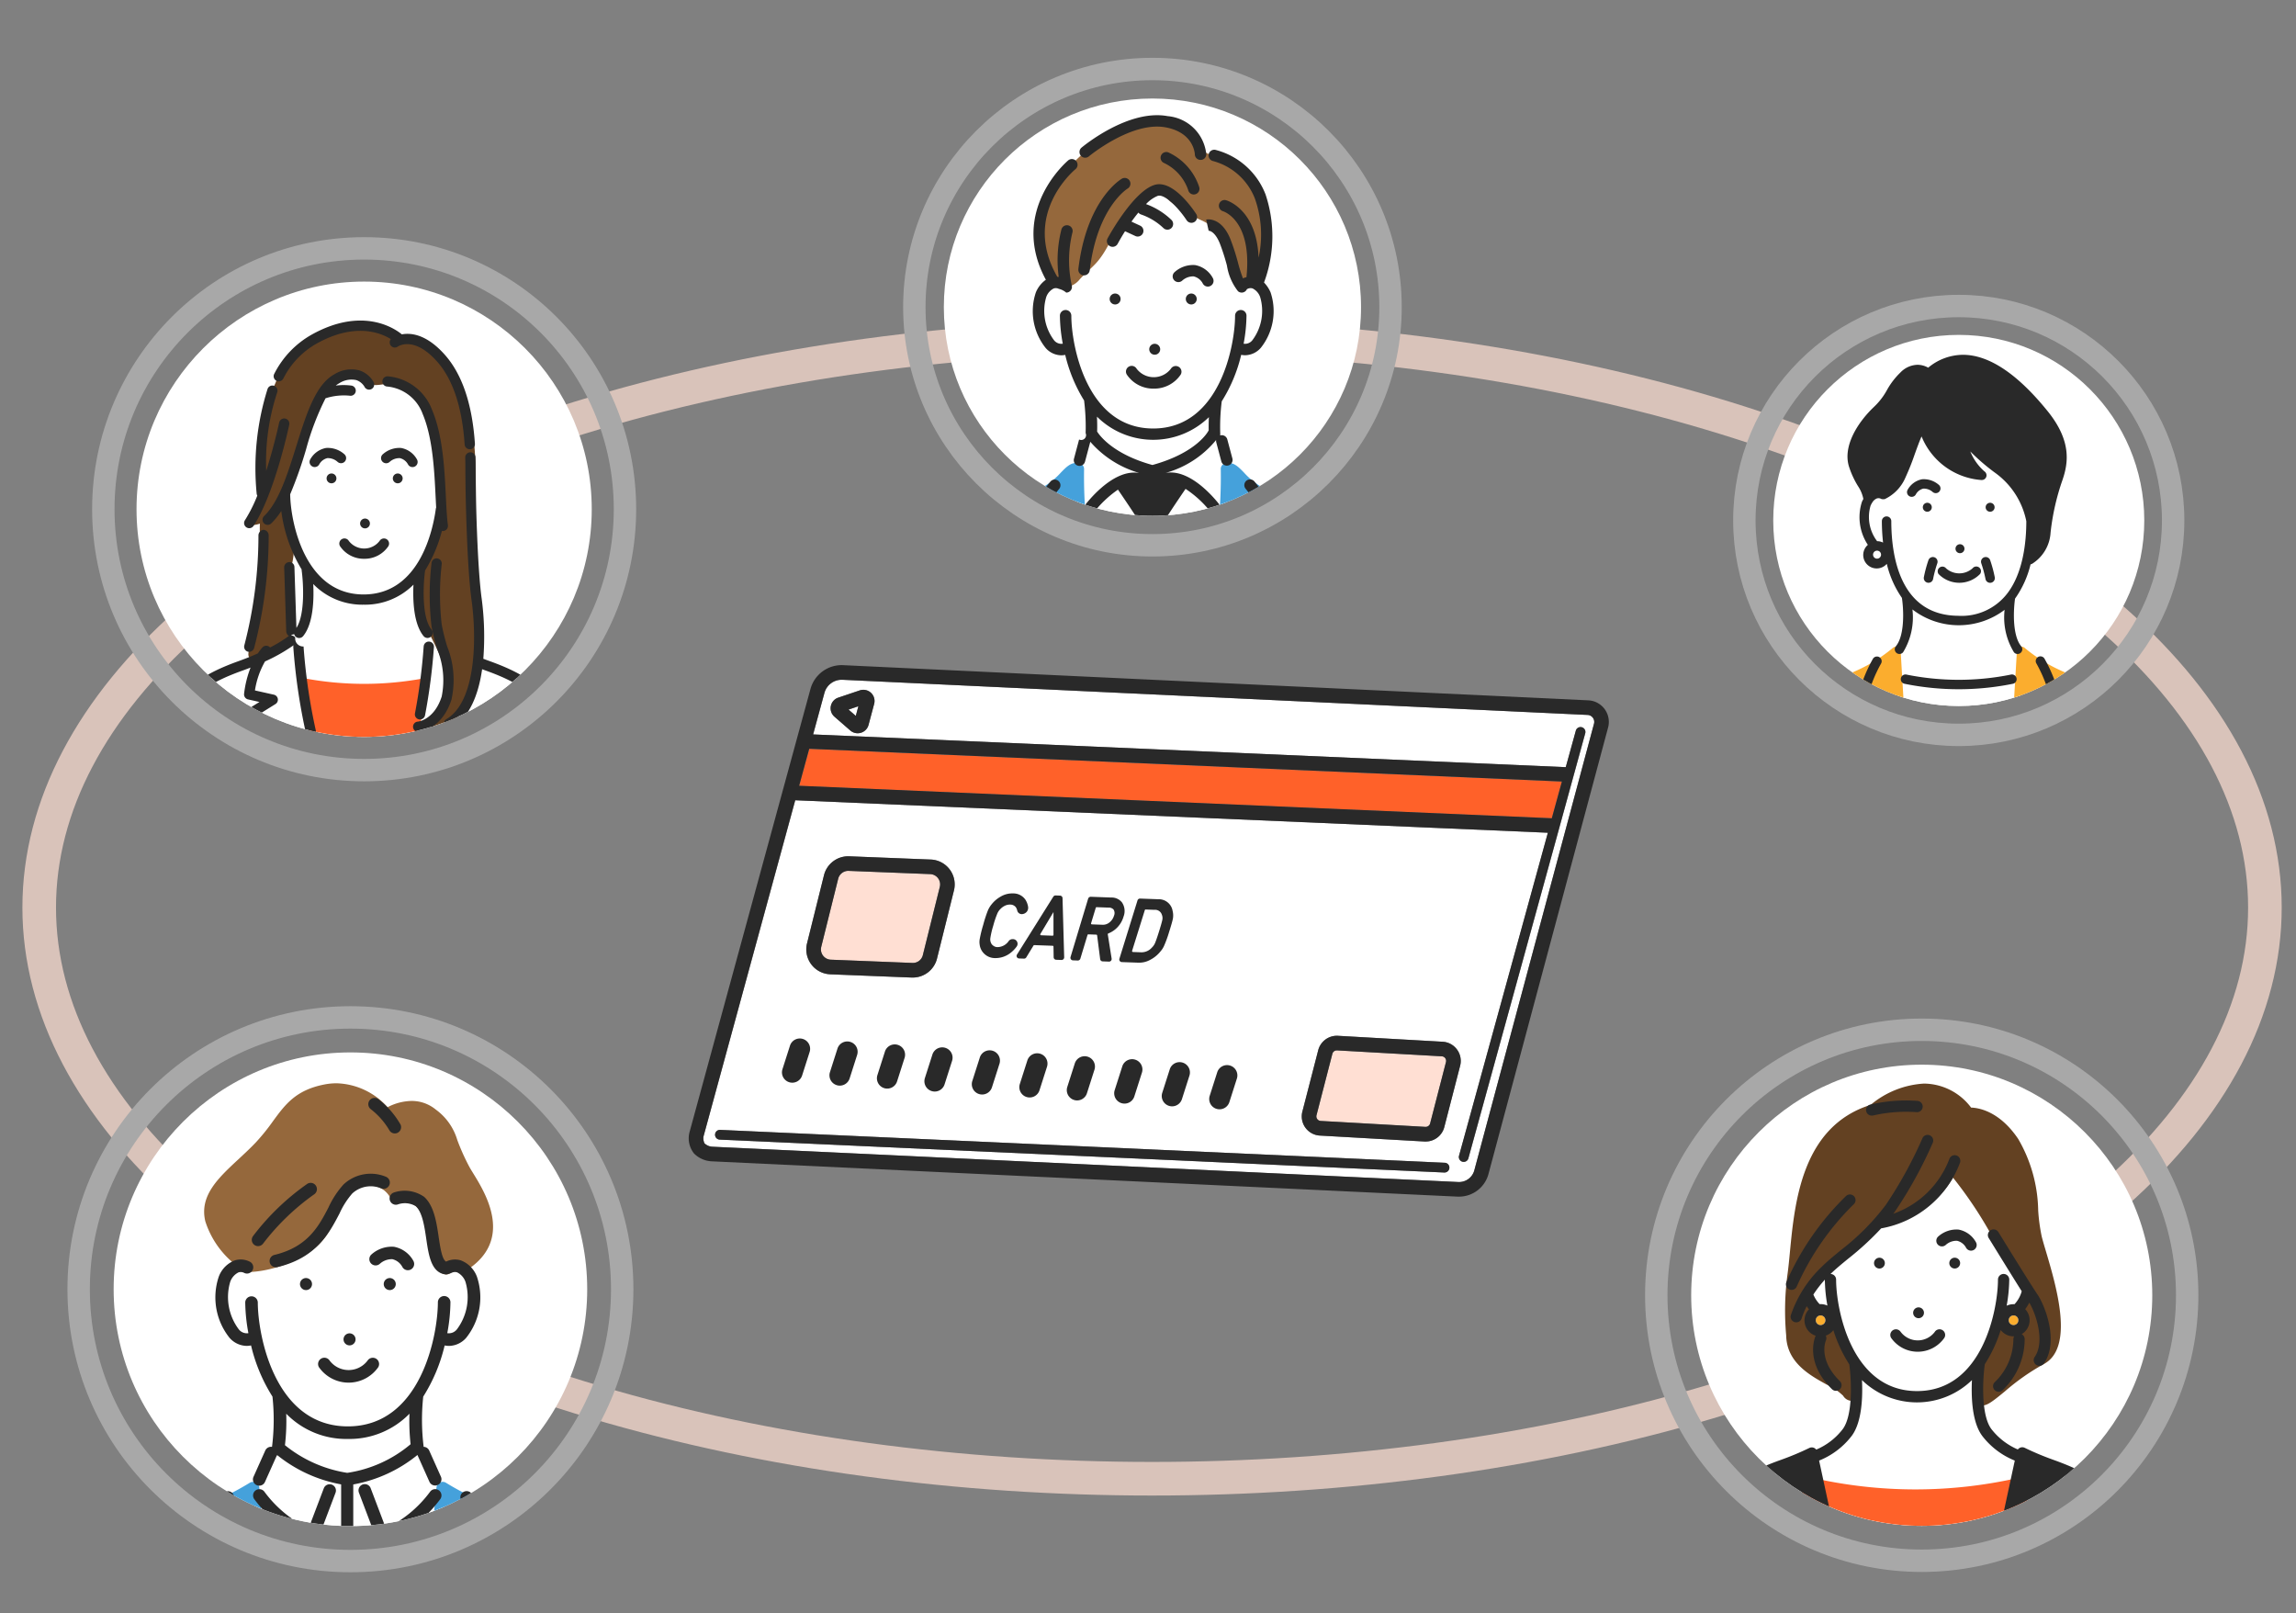 <svg xmlns="http://www.w3.org/2000/svg" xmlns:xlink="http://www.w3.org/1999/xlink" width="205" height="144" viewBox="0 0 205 144">
  <rect x="0" y="0" width="205" height="144" fill="#808080" stroke="none"/>
  <defs>
    <clipPath id="clip-path">
      <rect id="長方形_13747" data-name="長方形 13747" width="205" height="144" transform="translate(-4627 7354)" fill="#fff"/>
    </clipPath>
    <clipPath id="clip-path-2">
      <ellipse id="楕円形_145" data-name="楕円形 145" cx="21.141" cy="21.141" rx="21.141" ry="21.141" fill="none" stroke="#ff7d4e" stroke-width="2.5"/>
    </clipPath>
    <clipPath id="clip-path-3">
      <ellipse id="楕円形_145-2" data-name="楕円形 145" cx="20.322" cy="20.322" rx="20.322" ry="20.322" transform="translate(0 0)" fill="none" stroke="#ff7d4e" stroke-width="2.5"/>
    </clipPath>
    <clipPath id="clip-path-4">
      <ellipse id="楕円形_145-3" data-name="楕円形 145" cx="18.625" cy="18.625" rx="18.625" ry="18.625" fill="none" stroke="#ff7d4e" stroke-width="2.5"/>
    </clipPath>
    <clipPath id="clip-path-5">
      <ellipse id="楕円形_145-4" data-name="楕円形 145" cx="16.564" cy="16.564" rx="16.564" ry="16.564" fill="none" stroke="#ff7d4e" stroke-width="2.5"/>
    </clipPath>
    <clipPath id="clip-path-6">
      <circle id="楕円形_145-5" data-name="楕円形 145" cx="20.584" cy="20.584" r="20.584" transform="translate(0 0)" fill="none" stroke="#ff7d4e" stroke-width="2.5"/>
    </clipPath>
  </defs>
  <g id="マスクグループ_20" data-name="マスクグループ 20" transform="translate(4627 -7354)" clip-path="url(#clip-path)">
    <g id="グループ_2318" data-name="グループ 2318" transform="translate(-3852.716 1398.097)">
      <g id="楕円形_150" data-name="楕円形 150" transform="translate(-772.284 5984.431)" fill="none" stroke="#ffdfd3" stroke-width="3" opacity="0.7">
        <ellipse cx="100.862" cy="52.489" rx="100.862" ry="52.489" stroke="none"/>
        <ellipse cx="100.862" cy="52.489" rx="99.362" ry="50.989" fill="none"/>
      </g>
      <g id="グループ_2300" data-name="グループ 2300" transform="translate(-768.262 6045.727)">
        <g id="マスクグループ_14" data-name="マスクグループ 14" transform="translate(4.125 4.125)" clip-path="url(#clip-path-2)">
          <circle id="楕円形_146" data-name="楕円形 146" cx="24.818" cy="24.818" r="24.818" transform="translate(-3.935 -3.926)" fill="#fff"/>
          <g id="グループ_2299" data-name="グループ 2299" transform="translate(-0.456 2.757)">
            <path id="パス_2798" data-name="パス 2798" d="M1662.076,597.341H1677.1l1.344-9.884a5.014,5.014,0,0,1-2.518-3.4,16.248,16.248,0,0,1-.117-5.022,14.426,14.426,0,0,0,2.023-5.06s1.974.681,2.92-2.517-2.015-4.533-2.628-4.709c0,0-1.529-6.625-3.884-7.1s-3.96-.193-6.214,2.779-7.749,4.979-7.749,4.979-2.207.292-1.917,3.657,3.091,2.935,3.091,2.935a14.244,14.244,0,0,0,2.135,5.115s.576,6.571-2.415,8.133Z" transform="translate(-1648.275 -551.119)" fill="#fff"/>
            <g id="グループ_2297" data-name="グループ 2297" transform="translate(0 0)">
              <path id="パス_2799" data-name="パス 2799" d="M2052.018,1140.781a23.945,23.945,0,0,1-4.739-2.244.56.56,0,0,0-.86.414l-1.007,10.212a.531.531,0,0,0,.558.587h13.346a.543.543,0,0,0,.4-.152.517.517,0,0,0,.156-.391C2059.7,1144.487,2056.606,1142.425,2052.018,1140.781Z" transform="translate(-2017.139 -1102.87)" fill="#45a1db"/>
              <path id="パス_2800" data-name="パス 2800" d="M1457.816,1138.96a.562.562,0,0,0-.859-.42,24,24,0,0,1-4.74,2.241c-4.588,1.643-7.681,3.7-7.859,8.421a.529.529,0,0,0,.56.552h13.347a.543.543,0,0,0,.416-.165.521.521,0,0,0,.143-.412Z" transform="translate(-1444.357 -1102.874)" fill="#45a1db"/>
              <path id="パス_2801" data-name="パス 2801" d="M1647.421,399.043h.04a.562.562,0,0,0,.426-.2.442.442,0,0,1,.353-.18.739.739,0,0,1,.315.081h0a.561.561,0,0,0,.587,0c4.4-2.726,1.82-6.916.718-8.706-.156-.254-.292-.474-.378-.638a19.508,19.508,0,0,1-1.058-2.363,5.159,5.159,0,0,0-1.925-2.717,3.367,3.367,0,0,0-2.164-.765,4.792,4.792,0,0,0-2.135.558,6.32,6.32,0,0,0-4.55-2.135,5.745,5.745,0,0,0-1.12.112c-2.536.505-3.474,1.787-4.561,3.271a18.261,18.261,0,0,1-1.548,1.914c-.49.515-1.015,1-1.522,1.473-1.813,1.682-3.525,3.27-2.969,5.56a8.051,8.051,0,0,0,3.532,4.444.6.6,0,0,0,.285.076c1.917-.012,5.457-1.045,6.966-3.224a12.016,12.016,0,0,0,1.068-2.02c.551-1.235.948-2.127,2.181-2.406a2.932,2.932,0,0,1,.645-.077,2.055,2.055,0,0,1,1.819,1.062.559.559,0,0,0,.548.32c.1-.007.2-.011.29-.011,2.039,0,2.375,1.753,2.6,4.046C1646.095,398.833,1647.2,399.027,1647.421,399.043Z" transform="translate(-1617.287 -381.98)" fill="#95683c"/>
            </g>
            <g id="グループ_2298" data-name="グループ 2298" transform="translate(6.398 1.328)">
              <path id="パス_2802" data-name="パス 2802" d="M1779.3,1011.89a11.707,11.707,0,0,0,5.562,2.471,11.343,11.343,0,0,0,5.6-2.509.618.618,0,0,1,.055-.048,18.553,18.553,0,0,1-.1-2.723,7.84,7.84,0,0,1-11,0A18.323,18.323,0,0,1,1779.3,1011.89Z" transform="translate(-1769.941 -980.915)" fill="#fff"/>
              <path id="パス_2803" data-name="パス 2803" d="M1967.212,751.653a.537.537,0,1,0,.614.447A.538.538,0,0,0,1967.212,751.653Z" transform="translate(-1948.585 -735.589)" fill="#292929"/>
              <path id="パス_2804" data-name="パス 2804" d="M1891.07,857.636a.537.537,0,1,0-.613-.447A.537.537,0,0,0,1891.07,857.636Z" transform="translate(-1875.867 -835.575)" fill="#292929"/>
              <path id="パス_2805" data-name="パス 2805" d="M1807.8,752.1a.537.537,0,1,0,.613-.447A.536.536,0,0,0,1807.8,752.1Z" transform="translate(-1797.098 -735.589)" fill="#292929"/>
              <path id="パス_2806" data-name="パス 2806" d="M1843.193,903.133a.561.561,0,1,0-.963.576,3.231,3.231,0,0,0,5.289,0,.558.558,0,0,0-.19-.764.564.564,0,0,0-.77.183,2.119,2.119,0,0,1-3.367,0Z" transform="translate(-1829.839 -879.69)" fill="#292929"/>
              <path id="パス_2807" data-name="パス 2807" d="M1942.326,693.711a.561.561,0,0,0,1-.512,2.494,2.494,0,0,0-1.743-1.276,2.717,2.717,0,0,0-2.026.7.561.561,0,0,0,.77.816,1.592,1.592,0,0,1,1.115-.407A1.369,1.369,0,0,1,1942.326,693.711Z" transform="translate(-1922.497 -678.658)" fill="#292929"/>
              <path id="パス_2808" data-name="パス 2808" d="M1716.52,576.26a.561.561,0,0,0,.787-.1,20.944,20.944,0,0,1,4.571-4.408.561.561,0,0,0-.605-.944,21.665,21.665,0,0,0-4.851,4.664A.561.561,0,0,0,1716.52,576.26Z" transform="translate(-1709.911 -563.171)" fill="#292929"/>
              <path id="パス_2809" data-name="パス 2809" d="M1750.547,560.815a.561.561,0,0,0,.129,1.107.568.568,0,0,0,.13-.015c3.486-.83,4.634-3.031,5.557-4.8a7.219,7.219,0,0,1,1.134-1.775,2.424,2.424,0,0,1,2.581-.455.561.561,0,0,0,.455-1.025,3.544,3.544,0,0,0-3.824.682,8.054,8.054,0,0,0-1.34,2.054C1754.51,558.236,1753.535,560.1,1750.547,560.815Z" transform="translate(-1742.133 -546.824)" fill="#292929"/>
              <path id="パス_2810" data-name="パス 2810" d="M1938.374,411.221a6.613,6.613,0,0,1,1.641,1.87.561.561,0,0,0,1-.505,7.582,7.582,0,0,0-1.939-2.238.561.561,0,1,0-.7.873Z" transform="translate(-1921.338 -410.224)" fill="#292929"/>
              <path id="パス_2811" data-name="パス 2811" d="M1664.914,609.413a.6.6,0,0,0,.024.064l1.044,2.332a.561.561,0,0,0,1.024-.459l-1.044-2.332a.562.562,0,0,0-.5-.331.585.585,0,0,0-.005-.073,19.442,19.442,0,0,1-.031-4.393c0-.005,0-.01,0-.015a14.947,14.947,0,0,0,1.914-4.569,1.962,1.962,0,0,0,.394.041,2.084,2.084,0,0,0,1.527-.721,5.783,5.783,0,0,0,.961-5.457,2.473,2.473,0,0,0-1.447-1.46,1.783,1.783,0,0,0-1.307.112c-.366-.194-.528-1.3-.661-2.194-.192-1.3-.41-2.779-1.292-3.583a3.031,3.031,0,0,0-2.714-.39.561.561,0,0,0,.343,1.068,1.9,1.9,0,0,1,1.616.152c.587.535.774,1.8.938,2.917.22,1.5.449,3.043,1.748,3.176.019,0,.038,0,.057,0a2.571,2.571,0,0,0,.466-.145.657.657,0,0,1,.488-.039,1.489,1.489,0,0,1,.745.854,4.791,4.791,0,0,1-.759,4.219.912.912,0,0,1-.868.353,15.762,15.762,0,0,0,.282-2.752.561.561,0,0,0-1.122,0c0,2.873-1.477,11.073-8.039,11.073s-8.04-8.2-8.04-11.073a.561.561,0,0,0-1.121,0,15.744,15.744,0,0,0,.283,2.752.912.912,0,0,1-.868-.353,4.792,4.792,0,0,1-.759-4.219,1.489,1.489,0,0,1,.745-.854.661.661,0,0,1,.487.038.561.561,0,0,0,.571-.965,1.778,1.778,0,0,0-1.376-.149,2.474,2.474,0,0,0-1.446,1.46,5.783,5.783,0,0,0,.961,5.457,2.083,2.083,0,0,0,1.527.721,1.956,1.956,0,0,0,.394-.041,14.954,14.954,0,0,0,1.914,4.569c0,.005,0,.01,0,.015a19.268,19.268,0,0,1-.043,4.472.561.561,0,0,0-.6.324l-1.045,2.332a.561.561,0,1,0,1.023.459l1.045-2.332c0-.009.007-.019.011-.028l.008,0a.546.546,0,0,0,.055.006,12.725,12.725,0,0,0,5.676,2.588v10.661a.541.541,0,1,0,1.082,0V612.046A12.613,12.613,0,0,0,1664.914,609.413Zm-6.215-1.429a7.486,7.486,0,0,0,5.5-2.254,18.463,18.463,0,0,0,.1,2.723.663.663,0,0,0-.056.048,11.336,11.336,0,0,1-5.6,2.509,11.7,11.7,0,0,1-5.562-2.471,18.351,18.351,0,0,0,.114-2.809A7.486,7.486,0,0,0,1658.7,607.984Z" transform="translate(-1643.728 -577.563)" fill="#292929"/>
              <path id="パス_2812" data-name="パス 2812" d="M1926.138,1143.525a.561.561,0,0,0-.78.145,10.667,10.667,0,0,1-3.936,3.259l-1.358-3.578a.561.561,0,1,0-1.048.4l1.57,4.138a.561.561,0,0,0,.729.323,11.941,11.941,0,0,0,4.968-3.906A.561.561,0,0,0,1926.138,1143.525Z" transform="translate(-1903.054 -1108.525)" fill="#292929"/>
              <path id="パス_2813" data-name="パス 2813" d="M1725.8,1143.027a.56.56,0,0,0-.723.325l-1.358,3.579a10.63,10.63,0,0,1-3.936-3.26.561.561,0,0,0-.925.635,11.935,11.935,0,0,0,4.968,3.906.561.561,0,0,0,.728-.323l1.57-4.138A.56.56,0,0,0,1725.8,1143.027Z" transform="translate(-1712.255 -1108.526)" fill="#292929"/>
              <path id="パス_2814" data-name="パス 2814" d="M1585.58,1160.741l-1.665.238a12.232,12.232,0,0,1,1.234-3.951.561.561,0,1,0-1-.514,13.152,13.152,0,0,0-1.386,4.63l-1.9.271a.56.56,0,0,0-.481.577,19.5,19.5,0,0,0,.657,4.313.561.561,0,0,0,.533.388.552.552,0,0,0,.174-.028.561.561,0,0,0,.36-.707,16.74,16.74,0,0,1-.573-3.506l4.2-.6a.561.561,0,0,0-.158-1.11Z" transform="translate(-1580.389 -1121.123)" fill="#292929"/>
              <path id="パス_2815" data-name="パス 2815" d="M2096.09,1161.258l-1.893-.271a13.062,13.062,0,0,0-1.388-4.634.563.563,0,0,0-.756-.246.552.552,0,0,0-.241.747,12.22,12.22,0,0,1,1.238,3.969l-1.67-.239a.561.561,0,1,0-.158,1.11l4.2.6a16.7,16.7,0,0,1-.573,3.506.562.562,0,0,0,.361.707.573.573,0,0,0,.174.028.562.562,0,0,0,.533-.388,19.492,19.492,0,0,0,.656-4.313A.561.561,0,0,0,2096.09,1161.258Z" transform="translate(-2066.737 -1120.968)" fill="#292929"/>
            </g>
          </g>
        </g>
        <g id="楕円形_144" data-name="楕円形 144" fill="none" stroke="#a8a8a8" stroke-width="2">
          <ellipse cx="25.266" cy="25.266" rx="25.266" ry="25.266" stroke="none"/>
          <ellipse cx="25.266" cy="25.266" rx="24.266" ry="24.266" fill="none"/>
        </g>
      </g>
      <g id="グループ_2301" data-name="グループ 2301" transform="translate(-766.059 5977.075)">
        <g id="マスクグループ_15" data-name="マスクグループ 15" transform="translate(3.965 3.965)" clip-path="url(#clip-path-3)">
          <circle id="楕円形_147" data-name="楕円形 147" cx="22.642" cy="22.642" r="22.642" transform="translate(-2.248 -1.907)" fill="#fff"/>
          <g id="グループ_2303" data-name="グループ 2303" transform="translate(2.763 3.479)">
            <path id="パス_2816" data-name="パス 2816" d="M2566.492,409.188s-2.188-2.341-6.519-.627-4.848,5.15-4.848,5.15-1.8,5.318-.877,9.423l-1.2,2.406a3,3,0,0,0,1.275,1.167,22.7,22.7,0,0,1-.106,2.762,43.624,43.624,0,0,1-1.685,8.679s-6.178,1.383-6.331,6.484h34.3s-.133-4.956-7.033-6.619a56.651,56.651,0,0,0-.282-7.177c-.4-3.414-.464-12.546-.464-12.546S2571.847,408.358,2566.492,409.188Z" transform="translate(-2545.743 -407.464)" fill="#fff"/>
            <path id="パス_2817" data-name="パス 2817" d="M2737.327,405.257c1.135-.67,2.594.088,3.512,1.034a13,13,0,0,1,3.178,7.77c.3,2.835.083,5.7.193,8.547a41.7,41.7,0,0,0,.01,5.141,15.071,15.071,0,0,1,.153,6.022,12.146,12.146,0,0,1-.422,2.493,6.293,6.293,0,0,1-1.448,2.4,2.888,2.888,0,0,1-2.951.7,6.567,6.567,0,0,0,1.629-1.814,5.093,5.093,0,0,0-.108-4.172c-.53-1.335-1.323-2.558-1.772-3.922a7.854,7.854,0,0,1-.105-4.006c.252-1.337,1.345-2.317,1.649-3.644.745-3.248-.339-7.768-1.266-10.969-.224-.775-1.088-1.2-1.8-1.574a2.911,2.911,0,0,0-1.611-.381,5.533,5.533,0,0,1-.969.117,4.855,4.855,0,0,1-1.3-.516,2.83,2.83,0,0,0-2.6.418,4.909,4.909,0,0,0-1.61,2.182,20.008,20.008,0,0,0-.772,2.635c-.543,2.116-1.561,4.111-2.29,6.17a2.968,2.968,0,0,1-2.239,1.6c-.145.036-.33.05-.414-.074a.366.366,0,0,1,0-.315c.243-.731.793-1.327,1.052-2.052a6.924,6.924,0,0,0,.075-2.891,28.737,28.737,0,0,1,.141-4.763,3.352,3.352,0,0,1,.135-.807,4.312,4.312,0,0,1,.422-.8,8.036,8.036,0,0,0,.8-1.827,2.274,2.274,0,0,1,.438-.969,3.075,3.075,0,0,1,.83-.5,15.653,15.653,0,0,0,1.79-1.424,8.633,8.633,0,0,1,2.313-1.09,7.226,7.226,0,0,1,1.6-.423,3.762,3.762,0,0,1,2.711.784A4.707,4.707,0,0,1,2737.327,405.257Z" transform="translate(-2716.652 -403.238)" fill="#634122"/>
            <path id="パス_2818" data-name="パス 2818" d="M2851.023,1228.372a.456.456,0,0,0-.424-.114,29.017,29.017,0,0,1-10.581,0,.457.457,0,0,0-.561.506c.095.688.607,4.161,1.373,4.96a.458.458,0,0,0,.331.14h8.3a.457.457,0,0,0,.429-.3,37.893,37.893,0,0,0,1.269-4.777A.455.455,0,0,0,2851.023,1228.372Z" transform="translate(-2827.748 -1196.313)" fill="#ff6129"/>
            <path id="パス_2819" data-name="パス 2819" d="M2726.062,811.186a5.663,5.663,0,0,1,.6,1.672,6.444,6.444,0,0,1-.363,2.028,5.976,5.976,0,0,0-.08,2.266,8.112,8.112,0,0,1,.329,2.763c-.279,1.434-1.757,2.293-3.149,2.732a.7.7,0,0,1-.659-.024c-.207-.175-.148-.5-.074-.763a28.252,28.252,0,0,0,1.021-9.336c-.069-1.2-.31-3.184.8-4.044C2725.659,807.572,2725.748,810.47,2726.062,811.186Z" transform="translate(-2715.374 -792.479)" fill="#634122"/>
            <g id="グループ_2302" data-name="グループ 2302" transform="translate(0 0)">
              <path id="パス_2820" data-name="パス 2820" d="M2551.788,530.041a6.1,6.1,0,0,0,4.453-1.788c-.067,1.414.01,3.512.909,4.6a.459.459,0,0,0,.708-.584c-.928-1.12-.732-4.195-.578-5.285h0a12.831,12.831,0,0,0,1.5-3.528.429.429,0,0,0,.084.008.457.457,0,0,0,.452-.518c-.092-.688-.135-1.562-.184-2.573-.118-2.417-.265-5.424-1.22-7.695a4.644,4.644,0,0,0-3.979-3.024.457.457,0,0,0-.021.914,3.746,3.746,0,0,1,3.157,2.464c.892,2.122,1.035,5.04,1.149,7.385q.025.5.049.955a.5.5,0,0,0-.031.114c-.241,1.793-1.42,7.642-6.448,7.642-5.287,0-6.526-6.527-6.555-8.943a37.133,37.133,0,0,0,1.425-4.032,23.746,23.746,0,0,1,1.733-4.538,5.389,5.389,0,0,1,2.179-.228.457.457,0,1,0,.125-.906,5.39,5.39,0,0,0-1.391,0,2.081,2.081,0,0,1,.311-.208,2,2,0,0,1,1.52-.281,1.348,1.348,0,0,1,.736.6.457.457,0,0,0,.818-.409,2.259,2.259,0,0,0-1.265-1.054,2.848,2.848,0,0,0-2.243.344c-1.683.908-2.516,3.579-3.4,6.408-.762,2.445-1.55,4.974-2.876,6.247a.457.457,0,1,0,.633.66,6.18,6.18,0,0,0,.9-1.112,13.352,13.352,0,0,0,1.82,5.222.516.516,0,0,0,0,.086c.146,1.043.331,3.9-.469,5.13l-.177-5.44a.452.452,0,0,0-.472-.437.467.467,0,0,0-.442.483l.182,5.693a.537.537,0,0,0,.241.423.468.468,0,0,0-.084.052,11.869,11.869,0,0,1-1.6.974.322.322,0,0,0-.027-.029.457.457,0,0,0-.646.013,3.969,3.969,0,0,0-.413.543c-.489.219-1.044.446-1.666.669-3.236,1.159-6.252,2.792-6.409,6.861a.457.457,0,0,0,.439.475h.018a.457.457,0,0,0,.457-.44c.129-3.33,2.412-4.821,5.8-6.035q.368-.132.707-.265a9.213,9.213,0,0,0-.579,2.343.457.457,0,0,0,.354.5l1.016.228-1.157.721a.458.458,0,0,0-.2.492,8.47,8.47,0,0,0,.885,2.249.457.457,0,0,0,.767-.5,6.69,6.69,0,0,1-.678-1.645l1.817-1.132a.458.458,0,0,0-.142-.834l-1.693-.38a7.468,7.468,0,0,1,.9-2.589,15.149,15.149,0,0,0,2.545-1.442.474.474,0,0,0-.019.158,52.656,52.656,0,0,0,1.247,8.221.457.457,0,0,0,.89-.213,51.691,51.691,0,0,1-1.223-8.059.711.711,0,0,1-.742-.805.454.454,0,0,0-.328-.174c0-.021,0-.045,0-.074a.492.492,0,0,0,.231-.055.456.456,0,0,0,.444.353.458.458,0,0,0,.353-.165c.911-1.1.978-3.245.906-4.658A6.1,6.1,0,0,0,2551.788,530.041Z" transform="translate(-2534.277 -504.677)" fill="#292929"/>
              <path id="パス_2821" data-name="パス 2821" d="M3059.266,751.652a.438.438,0,1,0,.5.365A.439.439,0,0,0,3059.266,751.652Z" transform="translate(-3038.774 -737.995)" fill="#292929"/>
              <path id="パス_2822" data-name="パス 2822" d="M2983.1,857.439a.438.438,0,1,0-.5-.365A.438.438,0,0,0,2983.1,857.439Z" transform="translate(-2965.395 -838.892)" fill="#292929"/>
              <path id="パス_2823" data-name="パス 2823" d="M2904.708,752.017a.438.438,0,1,0,.5-.365A.437.437,0,0,0,2904.708,752.017Z" transform="translate(-2890.495 -737.995)" fill="#292929"/>
              <path id="パス_2824" data-name="パス 2824" d="M2936.511,904.674a2.548,2.548,0,0,0,2.157-1.121.457.457,0,0,0-.783-.473,1.729,1.729,0,0,1-2.746,0,.457.457,0,1,0-.784.47A2.546,2.546,0,0,0,2936.511,904.674Z" transform="translate(-2918.947 -883.408)" fill="#292929"/>
              <path id="パス_2825" data-name="パス 2825" d="M3033.921,693.378a.457.457,0,0,0,.814-.417,2.032,2.032,0,0,0-1.421-1.04,2.217,2.217,0,0,0-1.652.573.457.457,0,0,0,.627.666,1.3,1.3,0,0,1,.91-.332A1.116,1.116,0,0,1,3033.921,693.378Z" transform="translate(-3012.449 -680.546)" fill="#292929"/>
              <path id="パス_2826" data-name="パス 2826" d="M2868.164,693.137a.457.457,0,0,0-.017-.647,2.217,2.217,0,0,0-1.651-.573,2.032,2.032,0,0,0-1.421,1.04.455.455,0,0,0,.2.612.446.446,0,0,0,.21.052.46.46,0,0,0,.406-.244,1.119,1.119,0,0,1,.723-.553,1.3,1.3,0,0,1,.909.331A.458.458,0,0,0,2868.164,693.137Z" transform="translate(-2852.338 -680.543)" fill="#292929"/>
              <path id="パス_2827" data-name="パス 2827" d="M3181.714,721.018q-.263-.094-.509-.189a25.787,25.787,0,0,0-.144-5.348c-.385-2.762-.544-8.942-.544-11.638,0-.351,0-.678-.013-1a.457.457,0,1,0-.914.023c.008.312.013.63.013.974,0,2.718.162,8.958.552,11.764.444,3.186.469,9.006-2.249,10.615a.457.457,0,1,0,.466.787c1.664-.984,2.417-3.091,2.726-5.243l.309.113c3.391,1.214,5.675,2.706,5.8,6.035a.457.457,0,0,0,.457.44h.018a.458.458,0,0,0,.44-.475C3187.966,723.81,3184.95,722.177,3181.714,721.018Z" transform="translate(-3153.004 -690.637)" fill="#292929"/>
              <path id="パス_2828" data-name="パス 2828" d="M2712.919,559.526a.456.456,0,0,0,.633-.131c1.87-2.849,3.136-8.782,3.189-9.034a.457.457,0,0,0-.9-.189c-.007.035-.443,2.078-1.157,4.31a19.847,19.847,0,0,1,.98-7,.457.457,0,1,0-.858-.316,23.52,23.52,0,0,0-.977,9.327.459.459,0,0,0,.06.2,13.284,13.284,0,0,1-1.106,2.2A.457.457,0,0,0,2712.919,559.526Z" transform="translate(-2705.868 -541.066)" fill="#292929"/>
              <path id="パス_2829" data-name="パス 2829" d="M3109.188,957.366a19.682,19.682,0,0,1-.486-1.948,23.907,23.907,0,0,1,0-5.388.457.457,0,1,0-.908-.1,24.278,24.278,0,0,0,0,5.65,20.209,20.209,0,0,0,.507,2.043,7.309,7.309,0,0,1,.4,4.219c-.663,2.07-2.077,2.234-2.132,2.239a.457.457,0,0,0,.035.913h.036c.084-.007,2.073-.192,2.932-2.872A8.081,8.081,0,0,0,3109.188,957.366Z" transform="translate(-3084.217 -928.279)" fill="#292929"/>
              <path id="パス_2830" data-name="パス 2830" d="M3110.958,1143.422a51.436,51.436,0,0,1-.778,5.976.457.457,0,1,0,.9.17,52.169,52.169,0,0,0,.793-6.1.457.457,0,1,0-.913-.051Z" transform="translate(-3088.083 -1114.328)" fill="#292929"/>
              <path id="パス_2831" data-name="パス 2831" d="M3225.029,1300.378a.457.457,0,0,0-.55.341,7.679,7.679,0,0,1-.762,1.959.457.457,0,0,0,.135.633.452.452,0,0,0,.249.074.457.457,0,0,0,.384-.208,8.443,8.443,0,0,0,.885-2.248A.457.457,0,0,0,3225.029,1300.378Z" transform="translate(-3197.204 -1265.667)" fill="#292929"/>
              <path id="パス_2832" data-name="パス 2832" d="M2713.044,893.618a.453.453,0,0,0,.122.017.482.482,0,0,0,.44-.362,39.7,39.7,0,0,0,1.294-10.024.5.5,0,0,0-.456-.511h0a.506.506,0,0,0-.457.508,38.973,38.973,0,0,1-1.262,9.81A.458.458,0,0,0,2713.044,893.618Z" transform="translate(-2705.864 -864.058)" fill="#292929"/>
              <path id="パス_2833" data-name="パス 2833" d="M2781.7,401.074a.457.457,0,0,0,.617-.193,7.413,7.413,0,0,1,2.932-3.1c3.441-1.939,5.755-.995,6.674-.423a.458.458,0,0,0,.615.668c.059-.041,1.457-.973,3.508,1.331,1.413,1.587,2.241,4.078,2.462,7.405a.457.457,0,0,0,.455.427H2799a.458.458,0,0,0,.427-.487c-.235-3.535-1.141-6.211-2.692-7.953-1.609-1.807-2.986-1.974-3.834-1.817-.565-.47-3.476-2.549-8.1.053a8.314,8.314,0,0,0-3.292,3.472A.457.457,0,0,0,2781.7,401.074Z" transform="translate(-2771.976 -395.7)" fill="#292929"/>
            </g>
          </g>
        </g>
        <g id="楕円形_144-2" data-name="楕円形 144" fill="none" stroke="#a8a8a8" stroke-width="2">
          <ellipse cx="24.288" cy="24.288" rx="24.288" ry="24.288" stroke="none"/>
          <ellipse cx="24.288" cy="24.288" rx="23.288" ry="23.288" fill="none"/>
        </g>
      </g>
      <g id="グループ_2316" data-name="グループ 2316" transform="translate(-693.647 5961.063)">
        <g id="マスクグループ_14-2" data-name="マスクグループ 14" transform="translate(3.634 3.634)" clip-path="url(#clip-path-4)">
          <circle id="楕円形_148" data-name="楕円形 148" cx="23.621" cy="23.621" r="23.621" transform="translate(-5.384 -4.831)" fill="#fff"/>
          <g id="グループ_2307" data-name="グループ 2307" transform="translate(-1.417 1.489)">
            <path id="パス_2834" data-name="パス 2834" d="M3859.251,394.589l-1.219-.379a3.767,3.767,0,0,0-3.028-2.667c-2.505-.44-4.793.942-7.269,2.7s-6.158,6.435-2.855,11.52c0,0-1.543.586-1.261,3.107s1.469,3.27,2.711,2.844a14.843,14.843,0,0,0,1.822,4.7l.148,2.934-.613.679-.794,2.935A29.029,29.029,0,0,0,3848.3,433.3h10.865a36.628,36.628,0,0,0,1.217-11.589l-.453-1.694-.594-.6.084-3.189a9.935,9.935,0,0,0,1.839-4.384s1.821.492,2.567-1.953a3.852,3.852,0,0,0-.823-3.9S3866.785,396.83,3859.251,394.589Z" transform="translate(-3833.697 -390.945)" fill="#fff"/>
            <path id="パス_2835" data-name="パス 2835" d="M3862.585,386.764a7.307,7.307,0,0,1,5.078,5.976c.055.7-.017,1.4-.028,2.1A6.067,6.067,0,0,1,3867.4,397a1.57,1.57,0,0,1-1.7,1.07,1.737,1.737,0,0,1-1.09-1.321c-.152-.579-.163-1.193-.363-1.757a4.65,4.65,0,0,0-2.309-2.306,13.506,13.506,0,0,1-2.846-1.727,2.036,2.036,0,0,0-.877-.615,1.576,1.576,0,0,0-1.112.327,7.89,7.89,0,0,0-1.884,1.55c-1.114,1.309-1.583,3.088-2.763,4.338-.43.455-.948.893-1.374,1.351a1.932,1.932,0,0,1-1.631.76,1.8,1.8,0,0,1-1.086-.79c-1.15-1.6-.931-3.793-.407-5.69a12.7,12.7,0,0,1,.757-2.109c1.387-2.911,4.248-4.871,7.241-6.07a5.925,5.925,0,0,1,2.392-.544,2.412,2.412,0,0,1,2.062,1.148C3861.326,385,3861.653,386.447,3862.585,386.764Z" transform="translate(-3837.501 -383.292)" fill="#95683c"/>
            <g id="グループ_2305" data-name="グループ 2305" transform="translate(0 31.042)">
              <path id="パス_2836" data-name="パス 2836" d="M3626.694,1105.814a.51.51,0,0,0-.353-.516,1.1,1.1,0,0,0-.338-.055c-.544,0-.93.4-1.375.856a6.682,6.682,0,0,1-1.646,1.329,25.4,25.4,0,0,1-2.753,1.157,29.952,29.952,0,0,0-5.276,2.413c-2.776,1.766-2.144,5.388-2.115,5.542a.5.5,0,0,0,.5.4h14.019a.492.492,0,0,0,.4-.173.472.472,0,0,0,.1-.412A42.446,42.446,0,0,1,3626.694,1105.814Z" transform="translate(-3612.756 -1105.243)" fill="#45a1db"/>
              <path id="パス_2837" data-name="パス 2837" d="M4209.567,1110.995a29.956,29.956,0,0,0-5.277-2.418,25.41,25.41,0,0,1-2.753-1.16,6.667,6.667,0,0,1-1.646-1.33c-.447-.459-.831-.857-1.376-.857a1.1,1.1,0,0,0-.338.054.507.507,0,0,0-.353.514,42.3,42.3,0,0,1-1.161,10.535.487.487,0,0,0,.1.421.5.5,0,0,0,.4.173h14.02a.5.5,0,0,0,.5-.4C4211.71,1116.374,4212.343,1112.76,4209.567,1110.995Z" transform="translate(-4171.68 -1105.23)" fill="#45a1db"/>
            </g>
            <g id="グループ_2306" data-name="グループ 2306" transform="translate(7.147)">
              <path id="パス_2838" data-name="パス 2838" d="M3975.513,1009.952a.507.507,0,0,1,.04-.067c-.007-.419,0-.82.018-1.179a7.13,7.13,0,0,1-9.994-.047c.021.412.03.873.015,1.334.237.372,1.452,2.022,4.938,2.982C3974.509,1011.881,3975.5,1009.971,3975.513,1009.952Z" transform="translate(-3957.634 -981.747)" fill="#fff"/>
              <path id="パス_2839" data-name="パス 2839" d="M4151.448,751.653a.488.488,0,1,0,.558.406A.489.489,0,0,0,4151.448,751.653Z" transform="translate(-4135.162 -735.727)" fill="#292929"/>
              <path id="パス_2840" data-name="パス 2840" d="M4075.141,856.574a.488.488,0,1,0,.557.406A.49.49,0,0,0,4075.141,856.574Z" transform="translate(-4062.117 -836.161)" fill="#292929"/>
              <path id="パス_2841" data-name="パス 2841" d="M3992.077,752.059a.488.488,0,1,0,.558-.406A.488.488,0,0,0,3992.077,752.059Z" transform="translate(-3982.995 -735.727)" fill="#292929"/>
              <path id="パス_2842" data-name="パス 2842" d="M4028.9,904.882a2.839,2.839,0,0,0,2.4-1.25.507.507,0,0,0-.173-.694.512.512,0,0,0-.7.167,1.927,1.927,0,0,1-3.062,0,.51.51,0,1,0-.875.524A2.835,2.835,0,0,0,4028.9,904.882Z" transform="translate(-4015.883 -880.473)" fill="#292929"/>
              <path id="パス_2843" data-name="パス 2843" d="M4126.336,693.547a.51.51,0,1,0,.907-.465,2.264,2.264,0,0,0-1.583-1.16,2.471,2.471,0,0,0-1.842.639.51.51,0,0,0,.7.742,1.449,1.449,0,0,1,1.014-.37A1.245,1.245,0,0,1,4126.336,693.547Z" transform="translate(-4108.956 -678.542)" fill="#292929"/>
              <path id="パス_2844" data-name="パス 2844" d="M4100.85,459.66a.51.51,0,1,0,.984-.266,5.175,5.175,0,0,0-2.735-3.087.51.51,0,1,0-.41.934A4.162,4.162,0,0,1,4100.85,459.66Z" transform="translate(-4084.762 -452.976)" fill="#292929"/>
              <path id="パス_2845" data-name="パス 2845" d="M3927.155,519.078a.522.522,0,0,0,.061,0,.51.51,0,0,0,.506-.45c.667-5.609,3.345-7.274,3.387-7.3a.51.51,0,0,0-.512-.882c-.128.074-3.152,1.881-3.889,8.061A.51.51,0,0,0,3927.155,519.078Z" transform="translate(-3920.426 -504.78)" fill="#292929"/>
              <path id="パス_2846" data-name="パス 2846" d="M3929.928,383.088c.038-.032,3.818-3.152,6.851-2.593,2.508.461,2.609,2.328,2.613,2.416a.505.505,0,0,0,.509.491h.01a.5.5,0,0,0,.5-.516,3.794,3.794,0,0,0-3.448-3.392c-3.506-.646-7.52,2.671-7.689,2.812a.509.509,0,1,0,.654.782Z" transform="translate(-3922.71 -379.41)" fill="#292929"/>
              <path id="パス_2847" data-name="パス 2847" d="M3988.854,528.147a.5.5,0,0,0,.213.047.51.51,0,0,0,.214-.973l-.772-.357c.2-.284.41-.557.617-.809a.5.5,0,0,0,.251.174,5.467,5.467,0,0,1,1.983,1.206.51.51,0,0,0,.717-.726,6.485,6.485,0,0,0-2.267-1.411,2.952,2.952,0,0,1,1.047-.736c.65-.2,1.922,1.178,2.576,2.177a.51.51,0,0,0,.854-.558c-.341-.522-2.123-3.1-3.734-2.592-1.905.6-4.086,4.6-4.178,4.77a.51.51,0,0,0,.9.485c.2-.368.422-.748.66-1.123Z" transform="translate(-3977.485 -517.361)" fill="#292929"/>
              <path id="パス_2848" data-name="パス 2848" d="M3784.011,1145.238l-1.8-1.393a21.111,21.111,0,0,1,2.229-3.34.51.51,0,0,0-.775-.662,21.787,21.787,0,0,0-2.559,3.914.511.511,0,0,0,.144.634l1.508,1.164-2.611,1.345a.509.509,0,0,0-.208.709l1.182,2.04a.51.51,0,0,0,.882-.511l-.913-1.576,2.847-1.467a.51.51,0,0,0,.078-.857Z" transform="translate(-3779.867 -1107.15)" fill="#292929"/>
              <path id="パス_2849" data-name="パス 2849" d="M3887.61,1230.247l-1.524,1.014a.51.51,0,0,0,.565.849l1.525-1.014a.51.51,0,0,0-.565-.849Z" transform="translate(-3881.325 -1193.777)" fill="#292929"/>
              <path id="パス_2850" data-name="パス 2850" d="M3847.944,483.337c-.115-.158-2.542-3.446-4.946-2.988h0a8.917,8.917,0,0,0,4.527-2.948.506.506,0,0,0,.01.215l.453,1.7a.51.51,0,0,0,.492.379.516.516,0,0,0,.132-.017.51.51,0,0,0,.361-.624l-.453-1.7a.51.51,0,0,0-.624-.361l-.018.006a.479.479,0,0,0,.012-.135,18.231,18.231,0,0,1,.13-2.884.153.153,0,0,0,0-.023,13.609,13.609,0,0,0,1.74-4.155,1.79,1.79,0,0,0,.359.037,1.9,1.9,0,0,0,1.388-.656,5.259,5.259,0,0,0,.874-4.962,3.01,3.01,0,0,0-.582-.874,11.79,11.79,0,0,0,.132-7.871,6.535,6.535,0,0,0-4.46-3.968.51.51,0,1,0-.23.994,5.563,5.563,0,0,1,3.726,3.308,9.634,9.634,0,0,1,.346,5.322c-.167-4.3-2.775-5.094-2.9-5.13a.507.507,0,0,0-.625.347.514.514,0,0,0,.342.633c.109.033,2.621.867,2.1,5.887a1.669,1.669,0,0,0-.314.108,13.532,13.532,0,0,1-.444-1.408,19.741,19.741,0,0,0-.68-2.107c-.819-2.007-2.106-1.745-2.16-1.733l.223,1a.13.13,0,0,1-.025,0c.191-.019.64.189,1.018,1.118a18.821,18.821,0,0,1,.642,2,4.912,4.912,0,0,0,.985,2.279.509.509,0,0,0,.718-.06.519.519,0,0,0,.076-.122.5.5,0,0,0,.065-.033.6.6,0,0,1,.444-.035,1.355,1.355,0,0,1,.677.776,4.355,4.355,0,0,1-.69,3.837.829.829,0,0,1-.789.321,14.269,14.269,0,0,0,.257-2.5.51.51,0,1,0-1.02,0c0,2.612-1.343,10.069-7.31,10.069s-7.31-7.457-7.31-10.069a.51.51,0,0,0-1.02,0,14.352,14.352,0,0,0,.257,2.5.829.829,0,0,1-.789-.321,4.356,4.356,0,0,1-.69-3.837,1.349,1.349,0,0,1,.677-.776.6.6,0,0,1,.443.035,1.57,1.57,0,0,1,.666.336.51.51,0,0,0,.5-.62,10.464,10.464,0,0,1,.053-4.74.51.51,0,0,0-.977-.293,11.1,11.1,0,0,0-.245,4.258c-.042-.007-.084-.012-.128-.016-3.184-5.539,1.429-9.447,1.634-9.615a.51.51,0,0,0-.647-.788c-.055.045-5.351,4.494-2.007,10.667a2.6,2.6,0,0,0-.893,1.128,5.256,5.256,0,0,0,.874,4.962,1.892,1.892,0,0,0,1.388.655,1.785,1.785,0,0,0,.359-.037,13.671,13.671,0,0,0,1.692,4.081.486.486,0,0,0,0,.056,18.784,18.784,0,0,1,.13,2.845.433.433,0,0,1-.583.571l-.453,1.7a.51.51,0,1,0,.985.263l.453-1.7c0-.021.009-.042.012-.063a9.151,9.151,0,0,0,4.327,2.774l-.032.007c-2.375-.36-4.743,2.848-4.857,3a.51.51,0,0,0,.824.6,9.755,9.755,0,0,1,2.212-2.105c.347.506,1.015,1.487,1.669,2.495l-1.224,6.24a.485.485,0,0,0,.5.582h4.1a.5.5,0,0,0,.51-.492.417.417,0,0,0-.026-.143l-1.211-6.181c.686-1.058,1.387-2.088,1.717-2.569a9.523,9.523,0,0,1,2.327,2.174.51.51,0,0,0,.825-.6Zm-11.047-6.682c.016-.462.006-.922-.016-1.335a7.131,7.131,0,0,0,9.995.047c-.017.359-.025.76-.018,1.179a.594.594,0,0,0-.04.067c-.01.019-1,1.929-4.984,3.024C3838.348,478.677,3837.133,477.028,3836.9,476.656Z" transform="translate(-3828.94 -448.41)" fill="#292929"/>
              <path id="パス_2851" data-name="パス 2851" d="M4277.853,1147.21a.512.512,0,0,0-.255-.31l-2.611-1.345,1.508-1.164a.507.507,0,0,0,.143-.634,21.809,21.809,0,0,0-2.557-3.914.51.51,0,0,0-.776.662,21,21,0,0,1,2.23,3.34l-1.8,1.393a.51.51,0,0,0,.079.857l2.846,1.467-.913,1.576a.511.511,0,0,0,.187.7.5.5,0,0,0,.255.069.511.511,0,0,0,.441-.255l1.181-2.04A.506.506,0,0,0,4277.853,1147.21Z" transform="translate(-4252.084 -1107.15)" fill="#292929"/>
              <path id="パス_2852" data-name="パス 2852" d="M4219.711,1231.261l-1.525-1.014a.51.51,0,0,0-.565.849l1.525,1.014a.51.51,0,0,0,.565-.849Z" transform="translate(-4198.682 -1193.777)" fill="#292929"/>
            </g>
          </g>
        </g>
        <g id="楕円形_144-3" data-name="楕円形 144" fill="none" stroke="#a8a8a8" stroke-width="2">
          <ellipse cx="22.259" cy="22.259" rx="22.259" ry="22.259" stroke="none"/>
          <ellipse cx="22.259" cy="22.259" rx="21.259" ry="21.259" fill="none"/>
        </g>
      </g>
      <g id="グループ_2308" data-name="グループ 2308" transform="translate(-619.537 5982.221)">
        <g id="マスクグループ_14-3" data-name="マスクグループ 14" transform="translate(3.578 3.577)" clip-path="url(#clip-path-5)">
          <circle id="楕円形_148-2" data-name="楕円形 148" cx="21.007" cy="21.007" r="21.007" transform="translate(-4.788 -4.296)" fill="#fff"/>
          <g id="グループ_2311" data-name="グループ 2311" transform="translate(0.464 1.778)">
            <path id="パス_2853" data-name="パス 2853" d="M2753.082,1885.848s1.232-1.057.936-5.185a8.553,8.553,0,0,1-1.508-3.753s-.611.971-1.42.775-.729-1.021.052-1.661c0,0-1.681-1.983-.051-5.034l4.361-5.727,6.041,1.793s3.7,3.079,3.646,6.476c0,0,.406,4.346-1.823,7.113,0,0-.616,3.925,1.334,5.2l-.83,7.855h-10.3Z" transform="translate(-2742.592 -1859.038)" fill="#fff"/>
            <g id="グループ_2309" data-name="グループ 2309" transform="translate(0 26.058)">
              <path id="パス_2854" data-name="パス 2854" d="M2540.422,2428.051a.421.421,0,0,0-.7-.287,14.025,14.025,0,0,1-4.316,2.456c-3.365,1.205-5.756,2.334-5.893,5.944a.4.4,0,0,0,.42.416h10.55a.41.41,0,0,0,.306-.118.388.388,0,0,0,.113-.3Z" transform="translate(-2529.51 -2427.653)" fill="#fbad2e"/>
              <path id="パス_2855" data-name="パス 2855" d="M3125.109,2430.211a14.073,14.073,0,0,1-4.317-2.458.42.42,0,0,0-.7.283l-.477,8.108a.4.4,0,0,0,.42.423h10.55a.408.408,0,0,0,.3-.114.39.39,0,0,0,.117-.294C3130.865,2432.549,3128.473,2431.417,3125.109,2430.211Z" transform="translate(-3098.801 -2427.643)" fill="#fbad2e"/>
            </g>
            <g id="グループ_2310" data-name="グループ 2310" transform="translate(5.378)">
              <path id="パス_2856" data-name="パス 2856" d="M2770.469,1909.6c1.405-1.823,1.7-4.524,1.7-6.45a7.011,7.011,0,0,0-2.7-4.26,18.413,18.413,0,0,1-2.3-1.967,4.7,4.7,0,0,0,1.258,1.776.42.42,0,0,1-.23.773l-.043,0a6.253,6.253,0,0,1-5.338-3.89c-.215.493-.419,1.056-.618,1.609a21.85,21.85,0,0,1-.816,2.046,3.771,3.771,0,0,1-1.843,1.935h0l-.007,0-.028.008-.011,0-.026.005-.01,0-.035,0h-.049l-.022,0h-.014l-.031-.006-.014,0-.022-.006-.014,0-.031-.012h0l-.034-.017,0,0a.5.5,0,0,0-.366-.029.831.831,0,0,0-.4.349v0a2.152,2.152,0,0,0-.16.29,3.564,3.564,0,0,0,.582,3.176,1.2,1.2,0,0,1,.533.126,17.371,17.371,0,0,1-.107-1.937.421.421,0,0,1,.841,0c0,3.164.783,8.471,6.028,8.471a5.145,5.145,0,0,0,4.275-1.925A.406.406,0,0,1,2770.469,1909.6Zm-1.583-8.105a.4.4,0,1,1-.336.46A.4.4,0,0,1,2768.887,1901.49Zm-2.691,3.7a.4.4,0,1,1-.336.46A.4.4,0,0,1,2766.2,1905.19Zm-3.875-4.459a.422.422,0,0,1-.375.229.421.421,0,0,1-.373-.612,1.868,1.868,0,0,1,1.306-.957,2.04,2.04,0,0,1,1.519.527.42.42,0,0,1-.577.611,1.2,1.2,0,0,0-.836-.3A1.03,1.03,0,0,0,2762.321,1900.731Zm.625,1.094a.4.4,0,1,1,.335.46A.4.4,0,0,1,2762.945,1901.825Zm1.285,5.073a10.861,10.861,0,0,0-.375,1.4.42.42,0,1,1-.824-.165,11.459,11.459,0,0,1,.409-1.519.42.42,0,0,1,.79.287Zm3.817.95a2.583,2.583,0,0,1-3.707,0,.421.421,0,0,1,.673-.5,1.777,1.777,0,0,0,2.365-.005.424.424,0,0,1,.588-.072A.418.418,0,0,1,2768.048,1907.848Zm.981.776a.427.427,0,0,1-.083.008.42.42,0,0,1-.412-.338,10.906,10.906,0,0,0-.376-1.4.42.42,0,0,1,.79-.287,11.414,11.414,0,0,1,.41,1.519A.42.42,0,0,1,2769.029,1908.624Z" transform="translate(-2755.424 -1888.281)" fill="none"/>
              <circle id="楕円形_149" data-name="楕円形 149" cx="0.357" cy="0.357" r="0.357" transform="translate(2.997 17.575) rotate(-13.342)" fill="none"/>
              <path id="パス_2857" data-name="パス 2857" d="M2936.208,2224.615a.424.424,0,0,0-.589.072,1.778,1.778,0,0,1-2.365.005.421.421,0,0,0-.673.505,2.583,2.583,0,0,0,3.706,0A.418.418,0,0,0,2936.208,2224.615Z" transform="translate(-2923.664 -2205.629)" fill="#292929"/>
              <path id="パス_2858" data-name="パス 2858" d="M2720.76,1707.431a.408.408,0,0,0,.127-.041,3.519,3.519,0,0,0,1.658-2.78,21.07,21.07,0,0,1,1.07-4.724c.532-1.557.79-3.5-1.329-6.124-2.7-3.341-5.246-5.035-7.567-5.035a4.883,4.883,0,0,0-3.1,1.15,1.939,1.939,0,0,0-.955-.258,2.188,2.188,0,0,0-1.526.689,6.633,6.633,0,0,0-1.2,1.566,6.062,6.062,0,0,1-1.156,1.5c-1.479,1.405-2.838,3.563-2.212,5.4a7.872,7.872,0,0,0,.782,1.676,3.174,3.174,0,0,1,.479,1.149c-.044.076-.085.157-.125.242a4.465,4.465,0,0,0,.526,3.852,1.2,1.2,0,1,0,1.691,1.695,8.926,8.926,0,0,0,1.349,3.039c.139.882.3,3.3-.541,4.32a.42.42,0,1,0,.647.536,5.988,5.988,0,0,0,.834-3.823,6.778,6.778,0,0,0,8.23.033,5.951,5.951,0,0,0,.835,3.79.42.42,0,1,0,.648-.536c-.823-.992-.686-3.325-.551-4.255A8.829,8.829,0,0,0,2720.76,1707.431Zm-13.708-.506a.357.357,0,1,1,.358-.358A.358.358,0,0,1,2707.053,1706.925Zm7.3,5.1c-5.245,0-6.028-5.307-6.028-8.471a.421.421,0,0,0-.841,0,17.475,17.475,0,0,0,.107,1.937,1.189,1.189,0,0,0-.532-.126,3.563,3.563,0,0,1-.582-3.176,2.092,2.092,0,0,1,.16-.29v0a.828.828,0,0,1,.4-.349.493.493,0,0,1,.365.029l0,0,.033.017h0l.031.012.013,0,.022.006.014,0,.032.005.014,0,.022,0h.05l.035,0h.011l.026-.005.01,0,.028-.008.007,0h0a3.766,3.766,0,0,0,1.844-1.935,21.668,21.668,0,0,0,.816-2.047c.2-.552.4-1.116.619-1.609a6.251,6.251,0,0,0,5.337,3.89l.043,0a.421.421,0,0,0,.229-.773,4.706,4.706,0,0,1-1.257-1.776,18.382,18.382,0,0,0,2.3,1.967,7.014,7.014,0,0,1,2.7,4.26c0,1.925-.3,4.627-1.7,6.45a.418.418,0,0,0-.049.061A5.144,5.144,0,0,1,2714.348,1712.028Z" transform="translate(-2703.626 -1688.727)" fill="#292929"/>
              <path id="パス_2859" data-name="パス 2859" d="M3054.591,2063.967a.4.4,0,1,0-.459-.336A.4.4,0,0,0,3054.591,2063.967Z" transform="translate(-3041.005 -2049.962)" fill="#292929"/>
              <path id="パス_2860" data-name="パス 2860" d="M2978.285,2168.889a.4.4,0,1,0-.46-.335A.4.4,0,0,0,2978.285,2168.889Z" transform="translate(-2967.389 -2151.184)" fill="#292929"/>
              <path id="パス_2861" data-name="パス 2861" d="M2895.5,2063.967a.4.4,0,1,0-.335-.46A.4.4,0,0,0,2895.5,2063.967Z" transform="translate(-2887.646 -2049.962)" fill="#292929"/>
              <path id="パス_2862" data-name="パス 2862" d="M2857.337,2004.577a.421.421,0,0,0,.577-.612,2.042,2.042,0,0,0-1.519-.527,1.868,1.868,0,0,0-1.306.957.42.42,0,0,0,.748.384,1.032,1.032,0,0,1,.663-.506A1.2,1.2,0,0,1,2857.337,2004.577Z" transform="translate(-2848.941 -1992.328)" fill="#292929"/>
              <path id="パス_2863" data-name="パス 2863" d="M2898.451,2200.679a.421.421,0,0,0-.539.251,11.526,11.526,0,0,0-.409,1.519.421.421,0,0,0,.33.495.419.419,0,0,0,.494-.33,10.743,10.743,0,0,1,.376-1.4A.421.421,0,0,0,2898.451,2200.679Z" transform="translate(-2889.896 -2182.601)" fill="#292929"/>
              <path id="パス_2864" data-name="パス 2864" d="M3043.218,2200.931a.42.42,0,0,0-.79.287,10.793,10.793,0,0,1,.375,1.4.421.421,0,0,0,.412.338.41.41,0,0,0,.083-.008.421.421,0,0,0,.331-.495A11.39,11.39,0,0,0,3043.218,2200.931Z" transform="translate(-3029.693 -2182.601)" fill="#292929"/>
              <path id="パス_2865" data-name="パス 2865" d="M2685.652,2455.675l-1.09.168a12.41,12.41,0,0,1,1.245-3.149.421.421,0,0,0-.729-.42,13.05,13.05,0,0,0-1.409,3.707l-1.3.2a.42.42,0,0,0-.353.469,16.307,16.307,0,0,0,.79,3.4.421.421,0,0,0,.384.249.415.415,0,0,0,.172-.037.42.42,0,0,0,.212-.555,13.373,13.373,0,0,1-.664-2.756l2.867-.44a.421.421,0,0,0-.128-.832Z" transform="translate(-2682.015 -2425.144)" fill="#292929"/>
              <path id="パス_2866" data-name="パス 2866" d="M3177.03,2456.179l-1.3-.2a13.05,13.05,0,0,0-1.409-3.707.42.42,0,0,0-.728.42,12.464,12.464,0,0,1,1.245,3.149l-1.09-.168a.421.421,0,0,0-.128.832l2.867.44a13.4,13.4,0,0,1-.665,2.756.42.42,0,0,0,.213.555.41.41,0,0,0,.171.037.421.421,0,0,0,.384-.249,16.307,16.307,0,0,0,.79-3.4A.42.42,0,0,0,3177.03,2456.179Z" transform="translate(-3155.942 -2425.144)" fill="#292929"/>
              <path id="パス_2867" data-name="パス 2867" d="M2849.2,2497.935a23.554,23.554,0,0,1-9.284,0,.42.42,0,1,0-.219.812,24.312,24.312,0,0,0,9.722,0,.42.42,0,1,0-.219-.812Z" transform="translate(-2833.84 -2469.384)" fill="#292929"/>
            </g>
          </g>
        </g>
        <g id="楕円形_144-4" data-name="楕円形 144" transform="translate(0 0)" fill="none" stroke="#a8a8a8" stroke-width="2">
          <circle cx="20.142" cy="20.142" r="20.142" stroke="none"/>
          <circle cx="20.142" cy="20.142" r="19.142" fill="none"/>
        </g>
      </g>
      <g id="グループ_2317" data-name="グループ 2317" transform="translate(-627.402 6046.829)">
        <g id="マスクグループ_14-4" data-name="マスクグループ 14" transform="translate(4.117 4.117)" clip-path="url(#clip-path-6)">
          <circle id="楕円形_148-3" data-name="楕円形 148" cx="26.227" cy="26.227" r="26.227" transform="translate(-6.06 -5.445)" fill="#fff"/>
          <g id="グループ_2315" data-name="グループ 2315" transform="translate(0.961 1.686)">
            <path id="パス_2868" data-name="パス 2868" d="M1471.261,1871.571s-2.209,4.443-6.508,4.967c0,0-1.895,1.678-3.892,3.453s-3.351,3.547-3.551,4.928,2.985,2.283,3.861,1.279l1.329,2.937s1.015,5.151-1.535,6.936-11.267,3.491-11.672,9.536h37.6a6.528,6.528,0,0,0-2.016-4.333c-1.966-1.764-8.019-3.923-9.755-5.162s-1.739-4.194-1.486-6.975c0,0,4.468-1.458,5.019-5.521S1471.261,1871.571,1471.261,1871.571Z" transform="translate(-1448.882 -1864.126)" fill="#fff"/>
            <g id="グループ_2313" data-name="グループ 2313" transform="translate(7.421)">
              <path id="パス_2869" data-name="パス 2869" d="M1638.417,1710.375c-.154-.518-.286-.966-.366-1.289a16.375,16.375,0,0,1-.313-2.315,13.09,13.09,0,0,0-1.783-6.383c-1.68-2.5-3.56-2.783-4.206-2.8a5.317,5.317,0,0,0-4.205-2.144,8.136,8.136,0,0,0-4.766,1.9c-6.129,1.921-6.777,8.664-7.206,13.134-.065.681-.127,1.323-.2,1.866a24.521,24.521,0,0,0-.135,5.571c.041,2.423,2.1,3.561,3.606,4.392a5.272,5.272,0,0,1,1.477,1,.928.928,0,0,0,.706.457.61.61,0,0,0,.469-.22c.112-.132.453-.531.033-3.174a.509.509,0,0,0-.036-.123l-1.493-3.408a.506.506,0,0,0-.88-.079,1.21,1.21,0,0,1-.892.5.976.976,0,0,1-.2-.02.183.183,0,0,1-.134-.093,2.354,2.354,0,0,1-.031-1.4.5.5,0,0,0-.012-.277l-.379-1.138a9.183,9.183,0,0,1,2.767-2.953,23.168,23.168,0,0,0,3.05-3.237,8.852,8.852,0,0,0,6.846-4.3,36.679,36.679,0,0,1,4.009,6.22,41.749,41.749,0,0,0,2.237,3.992l-.391,1.207a.489.489,0,0,0,.217.586c.072.048.415.322.09,1.085a.5.5,0,0,1-.542.334,2.472,2.472,0,0,1-1-.284.5.5,0,0,0-.7.218l-1.493,3.025a.491.491,0,0,0-.03.074,9.172,9.172,0,0,0-.467,3.275.7.7,0,0,0,.691.605c.456,0,.943-.383,2-1.25a20.137,20.137,0,0,1,3.429-2.415C1641,1719.081,1639.382,1713.632,1638.417,1710.375Z" transform="translate(-1615.138 -1695.442)" fill="#634122"/>
              <path id="パス_2870" data-name="パス 2870" d="M1667.848,2525.3a41.468,41.468,0,0,1-19.249,0,.5.5,0,0,0-.465.12.5.5,0,0,0-.151.453l1.014,5.587a.489.489,0,0,0,.5.4h17.462a.489.489,0,0,0,.5-.4l1.013-5.578a.5.5,0,0,0-.616-.579Z" transform="translate(-1646.587 -2490.202)" fill="#ff6129"/>
            </g>
            <g id="グループ_2314" data-name="グループ 2314" transform="translate(0 1.515)">
              <path id="パス_2872" data-name="パス 2872" d="M2087.948,2185.93a.431.431,0,1,0-.431-.431A.431.431,0,0,0,2087.948,2185.93Z" transform="translate(-2060.127 -2165.885)" fill="#fbad2e"/>
              <path id="パス_2873" data-name="パス 2873" d="M1680.4,2185.069a.431.431,0,1,0,.43.43A.431.431,0,0,0,1680.4,2185.069Z" transform="translate(-1669.807 -2165.885)" fill="#fbad2e"/>
              <path id="パス_2874" data-name="パス 2874" d="M1470.936,1832.561a25.12,25.12,0,0,1-2.524-1.059.5.5,0,0,0-.621.144,5.941,5.941,0,0,1-2.288-1.728l-.023-.029c-1.023-1.235-.811-4.624-.642-5.825,0-.008,0-.015,0-.023a12.583,12.583,0,0,0,1.424-3.06,1.437,1.437,0,0,0,1.144.568h.055a.508.508,0,0,0-.067.254,5.367,5.367,0,0,1-1.628,3.8.5.5,0,0,0,.635.783,6.3,6.3,0,0,0,2-4.593.5.5,0,0,0-.271-.44,1.436,1.436,0,0,0,.318-2.23,3.888,3.888,0,0,0,.367-.585c.582.977,1.431,3.465.48,4.853a.5.5,0,1,0,.832.569c1.377-2.012.032-5.264-.587-6.158-.59-.853-3.455-5.512-3.484-5.559a.507.507,0,0,0-.867.528c.1.156,1.933,3.145,2.948,4.75h0a2.708,2.708,0,0,1-.642,1.157c-.032,0-.061,0-.094,0a1.42,1.42,0,0,0-.607.136,13.932,13.932,0,0,0,.23-2.332.5.5,0,1,0-1.007,0c0,2.582-1.328,9.952-7.226,9.952s-7.226-7.371-7.226-9.952a.5.5,0,0,0-.5-.5c.48-.463,1.011-.9,1.572-1.36a25.949,25.949,0,0,0,2.951-2.713,9.235,9.235,0,0,0,7.042-5.869.5.5,0,0,0-.956-.319,8.305,8.305,0,0,1-5.005,4.884l.143-.191a37.953,37.953,0,0,0,3.384-6.146.5.5,0,1,0-.925-.4,37.694,37.694,0,0,1-3.271,5.949,21.259,21.259,0,0,1-4,4.027c-.6.495-1.171.961-1.7,1.478a10.75,10.75,0,0,0-2.777,4.335.5.5,0,0,0,.97.273,7.122,7.122,0,0,1,.448-1.073c.06.092.125.185.2.275a1.437,1.437,0,0,0,.6,2.361l-.007.013c-.043.094-1.02,2.328,1.465,4.762a.5.5,0,1,0,.705-.72c-1.953-1.913-1.285-3.55-1.252-3.627a.5.5,0,0,0-.013-.436,1.442,1.442,0,0,0,.681-.491,12.609,12.609,0,0,0,1.424,3.06c0,.007,0,.015,0,.022.169,1.2.381,4.591-.642,5.825a.338.338,0,0,0-.023.029,5.85,5.85,0,0,1-2.289,1.729.5.5,0,0,0-.62-.145,24.989,24.989,0,0,1-2.524,1.057c-3.567,1.277-6.891,3.075-7.063,7.559a.491.491,0,0,0,.5.511l11.077,0h0a.469.469,0,0,0,.506-.487.416.416,0,0,0-.028-.151l-1.59-7.365a6.892,6.892,0,0,0,2.837-2.111c.985-1.2,1.066-3.521.99-5.074a7.05,7.05,0,0,0,9.819,0c-.075,1.552.005,3.869.99,5.074a6.892,6.892,0,0,0,2.835,2.111l-1.6,7.419a.48.48,0,0,0,.493.584h0l11.077,0a.487.487,0,0,0,.362-.138.5.5,0,0,0,.14-.369C1477.826,1835.639,1474.5,1833.838,1470.936,1832.561Zm-3.528-12.881a.43.43,0,1,1-.43.43A.431.431,0,0,1,1467.407,1819.68Zm-17.228.861a.43.43,0,1,1,.43-.43A.431.431,0,0,1,1450.179,1820.541Zm0-1.869c-.03,0-.058,0-.087,0a2.679,2.679,0,0,1-.557-.858,10.76,10.76,0,0,1,1.024-1.324,14,14,0,0,0,.229,2.313A1.43,1.43,0,0,0,1450.179,1818.672Z" transform="translate(-1439.587 -1800.497)" fill="#292929"/>
              <path id="パス_2875" data-name="パス 2875" d="M1962.4,2063.172a.483.483,0,1,0,.551.4A.483.483,0,0,0,1962.4,2063.172Z" transform="translate(-1939.905 -2049.136)" fill="#292929"/>
              <path id="パス_2876" data-name="パス 2876" d="M1886.239,2169.048a.483.483,0,1,0-.552-.4A.482.482,0,0,0,1886.239,2169.048Z" transform="translate(-1866.824 -2149.623)" fill="#292929"/>
              <path id="パス_2877" data-name="パス 2877" d="M1803.03,2063.574a.483.483,0,1,0,.551-.4A.483.483,0,0,0,1803.03,2063.574Z" transform="translate(-1787.66 -2049.136)" fill="#292929"/>
              <path id="パス_2878" data-name="パス 2878" d="M1838.318,2214.625a.5.5,0,1,0-.865.518,2.9,2.9,0,0,0,4.754,0,.5.5,0,0,0-.862-.522,1.905,1.905,0,0,1-3.026,0Z" transform="translate(-1820.565 -2193.957)" fill="#292929"/>
              <path id="パス_2879" data-name="パス 2879" d="M1934.77,2004.072a.5.5,0,0,0,.691.733,1.433,1.433,0,0,1,1-.365,1.23,1.23,0,0,1,.8.606.5.5,0,1,0,.9-.459,2.241,2.241,0,0,0-1.566-1.147A2.442,2.442,0,0,0,1934.77,2004.072Z" transform="translate(-1913.687 -1991.92)" fill="#292929"/>
              <path id="パス_2880" data-name="パス 2880" d="M1617.285,1938.09a.5.5,0,0,0,.659-.273,23.719,23.719,0,0,1,5.084-7.333.5.5,0,0,0-.683-.742,24.347,24.347,0,0,0-5.332,7.69A.5.5,0,0,0,1617.285,1938.09Z" transform="translate(-1609.475 -1921.224)" fill="#292929"/>
              <path id="パス_2881" data-name="パス 2881" d="M1787.767,1732.61a.512.512,0,0,0,.131-.017,13.1,13.1,0,0,1,3.84-.287.5.5,0,1,0,.068-1.005,13.965,13.965,0,0,0-4.169.318.5.5,0,0,0,.13.991Z" transform="translate(-1772.566 -1731.268)" fill="#292929"/>
            </g>
          </g>
        </g>
        <g id="楕円形_144-5" data-name="楕円形 144" transform="translate(0 0)" fill="none" stroke="#a8a8a8" stroke-width="2">
          <circle cx="24.701" cy="24.701" r="24.701" stroke="none"/>
          <circle cx="24.701" cy="24.701" r="23.701" fill="none"/>
        </g>
      </g>
      <g id="グループ_2577" data-name="グループ 2577" transform="translate(-712.791 6015.28)">
        <path id="パス_2910" data-name="パス 2910" d="M202.707,137.5l.938.034a.914.914,0,0,0,.664-.231,1.182,1.182,0,0,0,.372-.566.589.589,0,0,0-.04-.566A.565.565,0,0,0,204.2,136l-1.064-.039h0a.078.078,0,0,0-.075.056l-.418,1.379a.078.078,0,0,0,.072.1Z" transform="translate(-142.259 -113.419)" fill="#fff"/>
        <path id="パス_2911" data-name="パス 2911" d="M187.937,139.447l1.027.037h0a.1.1,0,0,0,.057-.021.078.078,0,0,0,.024-.056v-2.034l-1.171,1.956a.078.078,0,0,0,.064.118Z" transform="translate(-132.024 -114.397)" fill="#fff"/>
        <path id="パス_2912" data-name="パス 2912" d="M134.87,137.5l.713.025a1.2,1.2,0,0,0,.993-.423,1.217,1.217,0,0,0,.267-.423c.067-.176.164-.5.3-1,.127-.481.209-.83.243-1.035a.8.8,0,0,0-.054-.47.685.685,0,0,0-.706-.465l-.791-.029h0a.079.079,0,0,0-.076.058L134.8,137.4a.076.076,0,0,0,.013.066A.077.077,0,0,0,134.87,137.5Z" transform="translate(-95.25 -111.832)" fill="#fff"/>
        <path id="パス_2913" data-name="パス 2913" d="M109.113,134.047l.969.035a.886.886,0,0,0,.658-.232,1.1,1.1,0,0,0,.341-.57.607.607,0,0,0-.077-.574.614.614,0,0,0-.468-.171l-1.078-.04h0a.078.078,0,0,0-.076.06l-.339,1.4h0a.078.078,0,0,0,.073.1Z" transform="translate(-77.401 -111.016)" fill="#fff"/>
        <path id="パス_2914" data-name="パス 2914" d="M214.578,140.4a.077.077,0,0,0,.061.033l.69.025a1.241,1.241,0,0,0,1-.421,1.288,1.288,0,0,0,.287-.421c.076-.175.189-.5.345-1,.15-.475.249-.82.294-1.026a.781.781,0,0,0-.029-.465.63.63,0,0,0-.668-.457l-.784-.029a.07.07,0,0,0-.077.054l-1.135,3.633A.078.078,0,0,0,214.578,140.4Z" transform="translate(-150.528 -113.889)" fill="#fff"/>
        <path id="パス_2915" data-name="パス 2915" d="M106.213,89.8l-67.2-2.922-.9,3.3,67.2,2.9Z" transform="translate(-28.252 -79.403)" fill="#ff6129"/>
        <path id="パス_2916" data-name="パス 2916" d="M53.121,75.359l.23-.858-.877.3Z" transform="translate(-38.203 -70.828)" fill="#fff"/>
        <path id="パス_2917" data-name="パス 2917" d="M89.189,69.929,22.675,66.791l-.078,0a1.59,1.59,0,0,0-1.541,1.179l-1.009,3.7,67.2,2.922.9-3.259a.435.435,0,0,1,.839.231l-2.3,8.379a.675.675,0,0,1-.018.066l-8.114,29.5a.436.436,0,0,1-.419.32.444.444,0,0,1-.116-.016.435.435,0,0,1-.3-.535l7.931-28.832-67.2-2.9-8.2,30.034a1.074,1.074,0,0,0,.092.59,1.087,1.087,0,0,0,.709.306l66.607,3.152a1.41,1.41,0,0,0,1.418-1.036L89.762,70.713a.623.623,0,0,0-.572-.784Zm-63.7-.98-.5,1.871a1,1,0,0,1-.675.7,1.02,1.02,0,0,1-.3.044,1,1,0,0,1-.656-.247L21.949,70.09a1,1,0,0,1,.338-1.706L24.2,67.74a1,1,0,0,1,1.288,1.209ZM19.5,90.324l1.514-6.09a2.24,2.24,0,0,1,2.246-1.685l7.29.29A2.223,2.223,0,0,1,32.616,85.6L31.1,91.687a2.233,2.233,0,0,1-2.158,1.687l-.088,0-7.289-.29A2.223,2.223,0,0,1,19.5,90.324Zm56.916,20.453h-.02L11.7,107.84a.435.435,0,0,1,.04-.869l64.692,2.936a.435.435,0,0,1-.02.869Zm-.021-4.051a1.717,1.717,0,0,1-1.658,1.284l-.1,0-9.353-.53a1.712,1.712,0,0,1-1.562-2.138l1.417-5.487a1.725,1.725,0,0,1,1.755-1.282l9.354.53a1.713,1.713,0,0,1,1.562,2.138Z" transform="translate(-8.934 -65.484)" fill="#fff"/>
        <path id="パス_2918" data-name="パス 2918" d="M45.318,130.291l7.289.29a.916.916,0,0,0,.928-.7l1.515-6.09a.918.918,0,0,0-.855-1.139l-7.29-.29a.93.93,0,0,0-.928.7l-1.515,6.09a.918.918,0,0,0,.855,1.139Z" transform="translate(-32.633 -103.997)" fill="#ffdfd3"/>
        <path id="パス_2919" data-name="パス 2919" d="M199.717,175.078l-9.353-.53h-.023a.409.409,0,0,0-.395.306l-1.416,5.486a.407.407,0,0,0,.371.509l9.353.53a.4.4,0,0,0,.418-.305l1.417-5.486a.408.408,0,0,0-.372-.51Z" transform="translate(-132.477 -140.158)" fill="#ffdfd3"/>
        <g id="グループ_2386" data-name="グループ 2386" transform="translate(8.326 33.328)">
          <path id="パス_2920" data-name="パス 2920" d="M34.985,171.133a.921.921,0,0,0-1.158.6l-.671,2.1a.921.921,0,1,0,1.755.561l.671-2.1A.921.921,0,0,0,34.985,171.133Z" transform="translate(-33.113 -171.089)" fill="#292929"/>
          <path id="パス_2921" data-name="パス 2921" d="M48.79,171.992a.92.92,0,0,0-1.157.6l-.671,2.1a.921.921,0,0,0,.6,1.157.907.907,0,0,0,.28.044.921.921,0,0,0,.877-.641l.671-2.1A.92.92,0,0,0,48.79,171.992Z" transform="translate(-42.679 -171.684)" fill="#292929"/>
          <path id="パス_2922" data-name="パス 2922" d="M62.594,172.852a.92.92,0,0,0-1.157.6l-.671,2.1a.921.921,0,1,0,1.755.561l.671-2.1A.921.921,0,0,0,62.594,172.852Z" transform="translate(-52.245 -172.28)" fill="#292929"/>
          <path id="パス_2923" data-name="パス 2923" d="M76.4,173.712a.92.92,0,0,0-1.157.6l-.671,2.1a.92.92,0,0,0,.6,1.157.908.908,0,0,0,.28.044.921.921,0,0,0,.877-.641l.671-2.1A.92.92,0,0,0,76.4,173.712Z" transform="translate(-61.812 -172.876)" fill="#292929"/>
          <path id="パス_2924" data-name="パス 2924" d="M90.2,174.572a.921.921,0,0,0-1.158.6l-.671,2.1a.921.921,0,1,0,1.755.561l.671-2.1A.921.921,0,0,0,90.2,174.572Z" transform="translate(-71.378 -173.472)" fill="#292929"/>
          <path id="パス_2925" data-name="パス 2925" d="M104.009,175.431a.921.921,0,0,0-1.157.6l-.671,2.1a.921.921,0,1,0,1.755.561l.671-2.1A.921.921,0,0,0,104.009,175.431Z" transform="translate(-80.944 -174.067)" fill="#292929"/>
          <path id="パス_2926" data-name="パス 2926" d="M117.814,176.292a.921.921,0,0,0-1.158.6l-.671,2.1a.921.921,0,1,0,1.755.561l.671-2.1A.92.92,0,0,0,117.814,176.292Z" transform="translate(-90.511 -174.664)" fill="#292929"/>
          <path id="パス_2927" data-name="パス 2927" d="M131.619,177.151a.92.92,0,0,0-1.158.6l-.671,2.1a.921.921,0,1,0,1.754.561l.671-2.1A.92.92,0,0,0,131.619,177.151Z" transform="translate(-100.077 -175.259)" fill="#292929"/>
          <path id="パス_2928" data-name="パス 2928" d="M145.423,178.01a.921.921,0,0,0-1.157.6l-.671,2.1a.921.921,0,0,0,.6,1.158.911.911,0,0,0,.281.044.922.922,0,0,0,.877-.641l.671-2.1A.921.921,0,0,0,145.423,178.01Z" transform="translate(-109.643 -175.855)" fill="#292929"/>
          <path id="パス_2929" data-name="パス 2929" d="M159.229,178.871a.921.921,0,0,0-1.158.6l-.671,2.1a.921.921,0,1,0,1.755.561l.671-2.1A.92.92,0,0,0,159.229,178.871Z" transform="translate(-119.21 -176.451)" fill="#292929"/>
        </g>
        <g id="グループ_2387" data-name="グループ 2387" transform="translate(0 0)">
          <path id="パス_2930" data-name="パス 2930" d="M87.584,66.243h0a1.922,1.922,0,0,0-1.272-.562L19.8,62.542a2.886,2.886,0,0,0-2.939,2.137L6.049,104.292a2.172,2.172,0,0,0,.418,1.841,2.388,2.388,0,0,0,1.581.7l66.606,3.152c.042,0,.084,0,.126,0a2.722,2.722,0,0,0,2.615-2L88.083,68.1A1.934,1.934,0,0,0,87.584,66.243Zm-4.53,9.963-67.2-2.9.9-3.3,67.2,2.922Zm3.768-8.438L76.134,107.644a1.413,1.413,0,0,1-1.418,1.036L8.109,105.529a1.085,1.085,0,0,1-.709-.306,1.074,1.074,0,0,1-.092-.59L15.5,74.6l67.2,2.9-7.931,28.832a.435.435,0,0,0,.3.535.444.444,0,0,0,.116.016.435.435,0,0,0,.419-.32l8.115-29.5a.6.6,0,0,0,.018-.066l2.3-8.379a.435.435,0,1,0-.839-.231l-.9,3.259-67.2-2.922,1.009-3.7a1.589,1.589,0,0,1,1.541-1.179l.078,0L86.25,66.984a.621.621,0,0,1,.411.181h0A.626.626,0,0,1,86.823,67.767Z" transform="translate(-5.994 -62.539)" fill="#292929"/>
          <path id="パス_2931" data-name="パス 2931" d="M78.8,200.6l-64.691-2.936a.43.43,0,0,0-.454.415.435.435,0,0,0,.415.454l64.691,2.936h.02a.435.435,0,0,0,.02-.87Z" transform="translate(-11.305 -156.177)" fill="#292929"/>
          <path id="パス_2932" data-name="パス 2932" d="M42.32,128.65l7.289.29.088,0a2.233,2.233,0,0,0,2.158-1.687l1.514-6.09a2.223,2.223,0,0,0-2.069-2.758l-7.289-.29a2.23,2.23,0,0,0-2.246,1.685l-1.515,6.09a2.223,2.223,0,0,0,2.069,2.758Zm-.8-2.443,1.515-6.09a.928.928,0,0,1,.928-.7l7.29.29a.919.919,0,0,1,.855,1.139l-1.514,6.09a.917.917,0,0,1-.928.7l-7.29-.29a.919.919,0,0,1-.855-1.139Z" transform="translate(-29.688 -101.052)" fill="#292929"/>
          <path id="パス_2933" data-name="パス 2933" d="M198.132,171.531a1.707,1.707,0,0,0-1.286-.7l-9.353-.53a1.72,1.72,0,0,0-1.755,1.282l-1.416,5.487a1.713,1.713,0,0,0,1.562,2.138l9.353.53.1,0a1.717,1.717,0,0,0,1.658-1.284l1.417-5.486A1.707,1.707,0,0,0,198.132,171.531Zm-.988,1.112-1.417,5.487a.416.416,0,0,1-.418.3l-9.353-.53a.408.408,0,0,1-.372-.509L187,171.909a.409.409,0,0,1,.395-.306h.023l9.353.53a.408.408,0,0,1,.372.51Z" transform="translate(-129.532 -137.213)" fill="#292929"/>
          <path id="パス_2934" data-name="パス 2934" d="M49.86,69.768l-1.913.644a1,1,0,0,0-.338,1.706l1.411,1.227a1,1,0,0,0,.656.247,1.009,1.009,0,0,0,.3-.045,1,1,0,0,0,.675-.7l.5-1.871a1,1,0,0,0-1.288-1.209Zm-.349,2.274-.647-.563.877-.3Z" transform="translate(-34.594 -67.512)" fill="#292929"/>
        </g>
        <path id="パス_2935" data-name="パス 2935" d="M90.573,133.562a1.349,1.349,0,0,0,.408.73,1.374,1.374,0,0,0,.937.374h.073a2.172,2.172,0,0,0,1.207-.38,2.758,2.758,0,0,0,.661-.646.419.419,0,0,0,.042-.433.407.407,0,0,0-.357-.233l-.048,0a.423.423,0,0,0-.34.161,1.231,1.231,0,0,1-1,.551.6.6,0,0,1-.38-.127.56.56,0,0,1-.21-.259.741.741,0,0,1-.053-.43,7.648,7.648,0,0,1,.257-1.093,8.626,8.626,0,0,1,.37-1.1,1.275,1.275,0,0,1,.312-.433,1.358,1.358,0,0,1,.377-.261,1.034,1.034,0,0,1,.457-.095.642.642,0,0,1,.492.224.831.831,0,0,1,.132.3.417.417,0,0,0,.387.33.6.6,0,0,0,.45-.193.555.555,0,0,0,.136-.454,1.631,1.631,0,0,0-.242-.645,1.306,1.306,0,0,0-1.1-.558,2.023,2.023,0,0,0-1.116.289,2.769,2.769,0,0,0-.8.684,2.276,2.276,0,0,0-.331.544,11.886,11.886,0,0,0-.422,1.3A11.2,11.2,0,0,0,90.557,133a1.648,1.648,0,0,0-.016.315C90.549,133.392,90.559,133.474,90.573,133.562Z" transform="translate(-64.581 -108.514)" fill="#292929"/>
        <path id="パス_2936" data-name="パス 2936" d="M101.358,135a.229.229,0,0,0,.2.123l.435.015a.231.231,0,0,0,.206-.111l.645-1.058a.1.1,0,0,1,.069-.037l1.641.059a.078.078,0,0,1,.075.077l.014.944a.231.231,0,0,0,.224.228l.477.017h.008a.231.231,0,0,0,.231-.238l-.147-5.281a.232.232,0,0,0-.223-.225l-.4-.015a.243.243,0,0,0-.2.108l-3.238,5.161A.23.23,0,0,0,101.358,135Zm2.1-2.064,1.17-1.956v2.033a.077.077,0,0,1-.024.056.089.089,0,0,1-.057.022h0l-1.027-.037a.078.078,0,0,1-.064-.118Z" transform="translate(-72.06 -108.939)" fill="#292929"/>
        <path id="パス_2937" data-name="パス 2937" d="M117.235,135.556l.427.015a.238.238,0,0,0,.23-.164l.641-2.116a.077.077,0,0,1,.074-.055h0l.71.026a.077.077,0,0,1,.074.068l.271,2.118a.231.231,0,0,0,.221.2l.566.02h.009a.232.232,0,0,0,.228-.267l-.344-2.165a.076.076,0,0,1,.05-.082,2.285,2.285,0,0,0,1.356-1.5,1.369,1.369,0,0,0-.139-1.27,1.176,1.176,0,0,0-.961-.436l-1.828-.068a.248.248,0,0,0-.23.165l-1.573,5.215a.228.228,0,0,0,.033.2A.23.23,0,0,0,117.235,135.556Zm1.616-3.312h0l.418-1.38a.078.078,0,0,1,.074-.055h0l1.064.039a.567.567,0,0,1,.447.167.589.589,0,0,1,.039.566,1.18,1.18,0,0,1-.372.566.916.916,0,0,1-.664.231l-.938-.034a.078.078,0,0,1-.061-.033A.076.076,0,0,1,118.851,132.244Z" transform="translate(-82.926 -109.203)" fill="#292929"/>
        <path id="パス_2938" data-name="パス 2938" d="M131.216,135.78a.232.232,0,0,0,.212.3l1.467.052.08,0a2.008,2.008,0,0,0,.976-.246,2.832,2.832,0,0,0,.824-.632c.086-.1.164-.191.233-.283a2.1,2.1,0,0,0,.188-.323,10.48,10.48,0,0,0,.454-1.243c.177-.556.291-.955.34-1.189a1.634,1.634,0,0,0-.021-.692,1.247,1.247,0,0,0-1.286-1.054l-1.621-.06h-.009a.232.232,0,0,0-.221.163h0Zm1.134-.706,1.135-3.633a.069.069,0,0,1,.078-.054l.783.029a.63.63,0,0,1,.668.457.783.783,0,0,1,.029.465c-.045.2-.143.549-.294,1.026-.157.5-.27.821-.345,1a1.289,1.289,0,0,1-.287.421,1.238,1.238,0,0,1-1,.42l-.69-.025a.076.076,0,0,1-.061-.033A.077.077,0,0,1,132.35,135.074Z" transform="translate(-92.762 -109.572)" fill="#292929"/>
      </g>
    </g>
  </g>
</svg>
